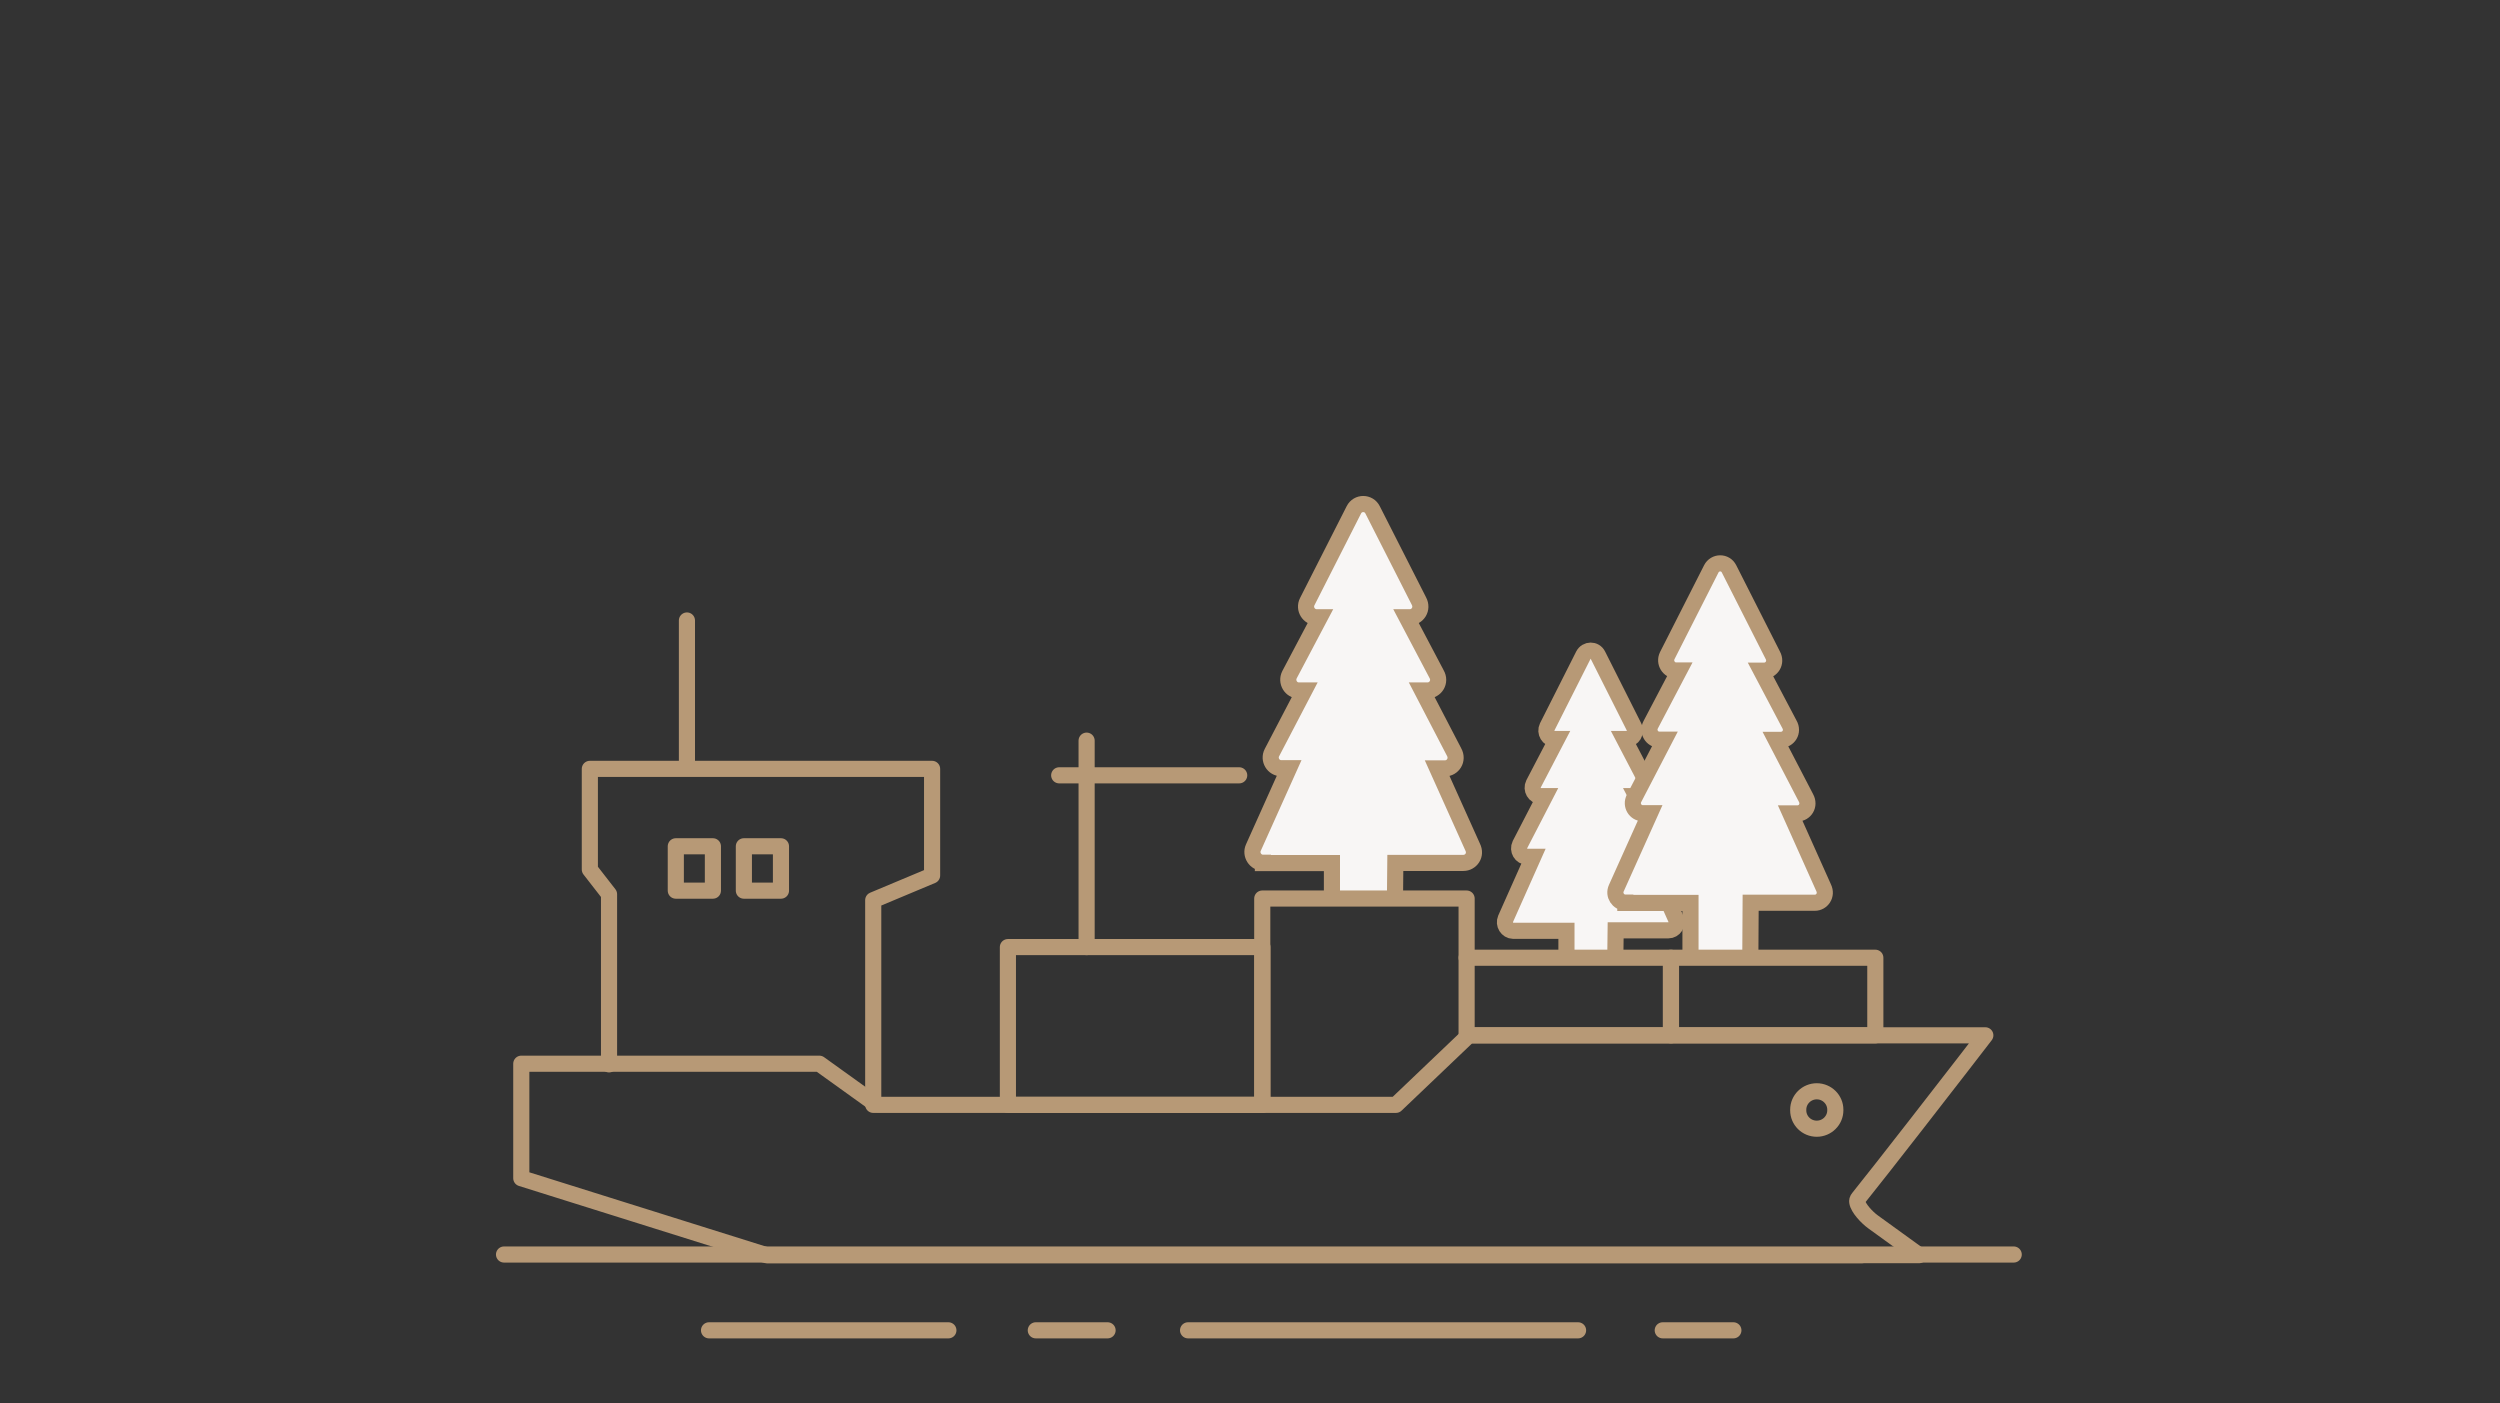 <svg width="155" height="87" viewBox="0 0 155 87" fill="none" xmlns="http://www.w3.org/2000/svg">
<rect x="0" y="0" width="155" height="87" fill="#333333" stroke="none"/>
<path d="M82.58 55.58V53.51H78.3V53.49C77.84 53.49 77.51 52.99 77.71 52.55L79.92 47.63H79.44C78.95 47.63 78.63 47.1 78.86 46.66L80.87 42.81H80.53C80.04 42.81 79.72 42.28 79.95 41.83L81.83 38.27H81.63C81.15 38.27 80.82 37.75 81.05 37.3L83.94 31.61C84.18 31.13 84.86 31.13 85.1 31.61L87.97 37.26C88.24 37.76 87.88 38.27 87.41 38.27H87.21L89.06 41.78C89.36 42.29 88.98 42.81 88.51 42.81H88.17L90.15 46.62C90.43 47.12 90.07 47.64 89.59 47.64H89.11L91.3 52.51C91.56 53.02 91.19 53.5 90.73 53.5H86.51L86.49 55.56" fill="#F8F6F5"/>
<path d="M82.58 55.58V53.51H78.3V53.49C77.84 53.49 77.51 52.99 77.71 52.55L79.92 47.63H79.44C78.95 47.63 78.63 47.1 78.86 46.66L80.87 42.81H80.53C80.04 42.81 79.72 42.28 79.95 41.83L81.83 38.27H81.63C81.15 38.27 80.82 37.75 81.05 37.3L83.94 31.61C84.18 31.13 84.86 31.13 85.1 31.61L87.97 37.26C88.24 37.76 87.88 38.27 87.41 38.27H87.21L89.06 41.78C89.36 42.29 88.98 42.81 88.51 42.81H88.17L90.15 46.62C90.43 47.12 90.07 47.64 89.59 47.64H89.11L91.3 52.51C91.56 53.02 91.19 53.5 90.73 53.5H86.51L86.49 55.56" stroke="#B79976" stroke-miterlimit="10"/>
<path d="M97.12 59.32V57.71H93.81C93.45 57.7 93.2 57.31 93.35 56.96L95.06 53.12H94.69C94.31 53.12 94.07 52.71 94.24 52.36L95.79 49.36H95.53C95.15 49.36 94.91 48.94 95.08 48.6L96.53 45.82H96.38C96.01 45.82 95.76 45.41 95.93 45.06L98.17 40.62C98.36 40.25 98.88 40.24 99.07 40.62L101.29 45.03C101.5 45.42 101.22 45.82 100.86 45.82H100.7L102.13 48.56C102.36 48.96 102.07 49.36 101.71 49.36H101.45L102.99 52.33C103.21 52.72 102.93 53.12 102.56 53.12H102.19L103.88 56.91C104.08 57.31 103.79 57.68 103.44 57.68H100.17L100.15 59.29" fill="#F8F6F5"/>
<path d="M97.12 59.32V57.71H93.81C93.45 57.7 93.2 57.31 93.35 56.96L95.06 53.12H94.69C94.31 53.12 94.07 52.71 94.24 52.36L95.79 49.36H95.53C95.15 49.36 94.91 48.94 95.08 48.6L96.53 45.82H96.38C96.01 45.82 95.76 45.41 95.93 45.06L98.17 40.62C98.36 40.25 98.88 40.24 99.07 40.62L101.29 45.03C101.5 45.42 101.22 45.82 100.86 45.82H100.7L102.13 48.56C102.36 48.96 102.07 49.36 101.71 49.36H101.45L102.99 52.33C103.21 52.72 102.93 53.12 102.56 53.12H102.19L103.88 56.91C104.08 57.31 103.79 57.68 103.44 57.68H100.17L100.15 59.29" stroke="#B79976" stroke-miterlimit="10"/>
<path d="M104.81 59.34V55.98H100.77V55.96C100.33 55.96 100.02 55.49 100.21 55.07L102.3 50.42H101.85C101.39 50.42 101.09 49.92 101.31 49.5L103.2 45.86H102.88C102.42 45.86 102.12 45.36 102.34 44.94L104.11 41.57H103.92C103.47 41.57 103.16 41.08 103.37 40.65L106.1 35.27C106.33 34.82 106.97 34.81 107.2 35.27L109.91 40.62C110.17 41.09 109.83 41.58 109.38 41.58H109.19L110.94 44.9C111.22 45.38 110.87 45.87 110.42 45.87H110.1L111.97 49.47C112.23 49.94 111.9 50.43 111.45 50.43H111L113.06 55.03C113.3 55.51 112.95 55.97 112.52 55.97H108.54L108.52 59.33" fill="#F8F6F5"/>
<path d="M104.81 59.34V55.98H100.77V55.96C100.33 55.96 100.02 55.49 100.21 55.07L102.3 50.42H101.85C101.39 50.42 101.09 49.92 101.31 49.5L103.2 45.86H102.88C102.42 45.86 102.12 45.36 102.34 44.94L104.11 41.57H103.92C103.47 41.57 103.16 41.08 103.37 40.65L106.1 35.27C106.33 34.82 106.97 34.81 107.2 35.27L109.91 40.62C110.17 41.09 109.83 41.58 109.38 41.58H109.19L110.94 44.9C111.22 45.38 110.87 45.87 110.42 45.87H110.1L111.97 49.47C112.23 49.94 111.9 50.43 111.45 50.43H111L113.06 55.03C113.3 55.51 112.95 55.97 112.52 55.97H108.54L108.52 59.33" stroke="#B79976" stroke-miterlimit="10"/>
<path d="M42.59 47.59V38.47" stroke="#B79976" stroke-linecap="round" stroke-linejoin="round"/>
<path d="M65.67 48.07H76.83" stroke="#B79976" stroke-linecap="round" stroke-linejoin="round"/>
<path d="M67.37 58.72V45.92" stroke="#B79976" stroke-linecap="round" stroke-linejoin="round"/>
<path d="M116.27 59.38H103.6V64.19H116.27V59.38Z" stroke="#B79976" stroke-linecap="round" stroke-linejoin="round"/>
<path d="M103.6 59.38H90.93V64.19H103.6V59.38Z" stroke="#B79976" stroke-linecap="round" stroke-linejoin="round"/>
<path d="M78.26 68.5V55.71H90.93V59.38" stroke="#B79976" stroke-linecap="round" stroke-linejoin="round"/>
<path d="M64.22 82.48H68.67" stroke="#B79976" stroke-linecap="round" stroke-linejoin="round"/>
<path d="M43.96 82.48H58.8" stroke="#B79976" stroke-linecap="round" stroke-linejoin="round"/>
<path d="M73.66 82.48H97.84" stroke="#B79976" stroke-linecap="round" stroke-linejoin="round"/>
<path d="M103.09 82.48H107.47" stroke="#B79976" stroke-linecap="round" stroke-linejoin="round"/>
<path d="M31.25 77.78H124.85" stroke="#B79976" stroke-linecap="round" stroke-linejoin="round"/>
<path d="M112.64 69.98C112 69.98 111.49 69.47 111.49 68.84V68.8C111.49 68.17 112.01 67.66 112.64 67.66C113.27 67.66 113.79 68.17 113.79 68.8V68.84C113.79 69.47 113.27 69.98 112.64 69.98Z" stroke="#B79976" stroke-linecap="round" stroke-linejoin="round"/>
<path d="M48.42 52.47H46.12V55.22H48.42V52.47Z" stroke="#B79976" stroke-linecap="round" stroke-linejoin="round"/>
<path d="M44.2 52.47H41.9V55.22H44.2V52.47Z" stroke="#B79976" stroke-linecap="round" stroke-linejoin="round"/>
<path d="M115.45 77.83H47.55L32.32 73.05V65.95H50.8L54.35 68.5H86.55L91.07 64.19H123.09L121.67 66.03C121.46 66.31 116.44 72.78 115.24 74.26C115.14 74.38 115.14 74.45 115.15 74.52C115.2 74.9 115.75 75.48 116.12 75.75L118.98 77.82H115.45V77.83Z" stroke="#B79976" stroke-linecap="round" stroke-linejoin="round"/>
<path d="M54.14 68.5V55.81L57.79 54.28V47.67H36.57V53.91L37.76 55.44V65.99" stroke="#B79976" stroke-linecap="round" stroke-linejoin="round"/>
<path d="M78.27 58.72H62.49V68.5H78.27V58.72Z" stroke="#B79976" stroke-linecap="round" stroke-linejoin="round"/>
</svg>
